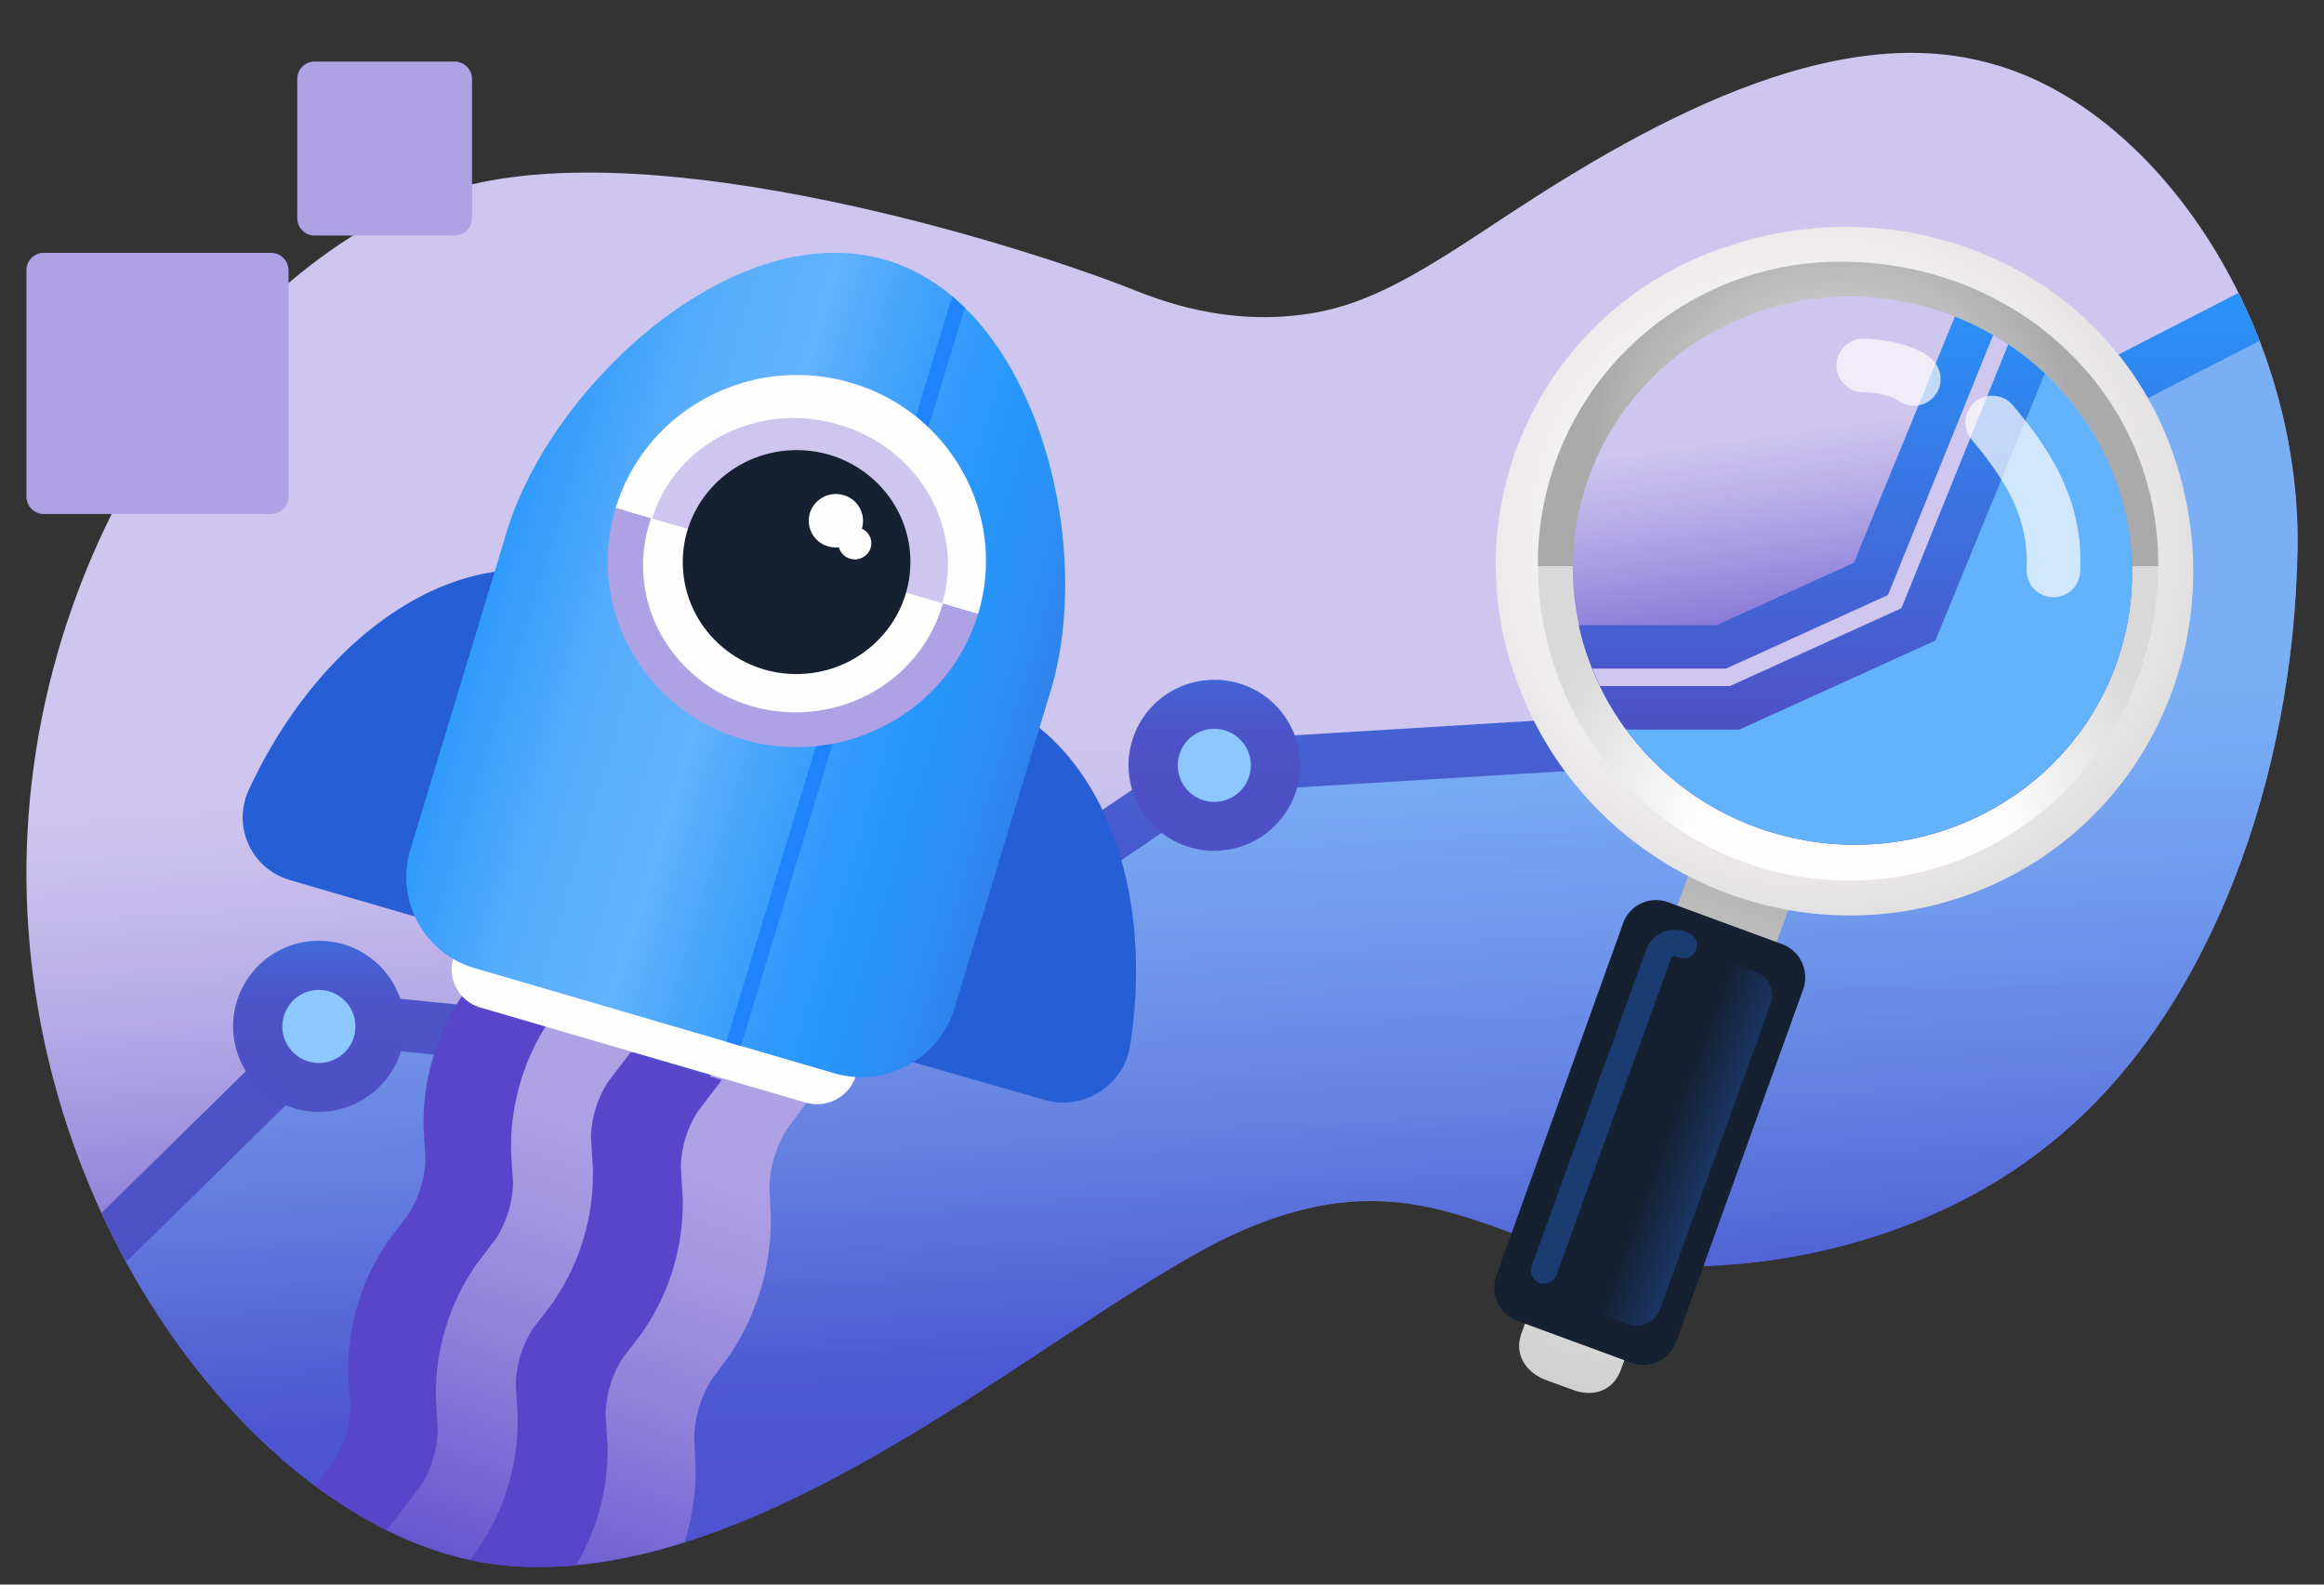 <svg xmlns="http://www.w3.org/2000/svg" baseProfile="basic" viewBox="0 0 264 180"><rect x="0" y="0" width="264" height="180" fill="#333333" stroke="none"/><linearGradient id="a" x1="125.1" x2="143.84" y1="360.34" y2="633.31" gradientTransform="translate(0 -380)" gradientUnits="userSpaceOnUse"><stop offset=".38" stop-color="#cec6ee"/><stop offset=".41" stop-color="#c7beec"/><stop offset=".47" stop-color="#b4a9e6"/><stop offset=".54" stop-color="#9487dc"/><stop offset=".61" stop-color="#6958cf"/><stop offset=".64" stop-color="#5845ca"/></linearGradient><path fill="url(#a)" d="M225.6 7.07c-19.19-5.1-42.15 9.25-56.78 18.97-7.78 5.13-13.28 8.4-19.44 9.48-10.08 1.78-18.14-1.63-21.18-2.82-13.28-5.19-53.12-17.49-75.69-11.48-24.84 6.6-51.43 41.43-49.4 82.43 1.95 39.39 29.33 71.66 53.93 74.14 29.2 2.95 61.24-26.5 81.46-36.78 20.01-9.97 29.45-.94 41.97 1.76 12.74 2.85 36.6.74 53.7-13.93 16.85-14.28 26.45-40.41 26.83-66.74.29-25.49-16.15-50.22-35.4-55.03"/><linearGradient id="b" x1="136.86" x2="136.86" y1="463.31" y2="601.64" gradientTransform="translate(0 -380)" gradientUnits="userSpaceOnUse"><stop offset="0" stop-color="#2697fc"/><stop offset=".38" stop-color="#3976e3"/><stop offset=".76" stop-color="#485bce"/><stop offset=".98" stop-color="#4e51c6"/></linearGradient><path fill="url(#b)" d="M57.04 177.8c29.2 2.94 61.24-26.51 81.46-36.79 20.01-9.97 29.45-.94 41.97 1.76 12.74 2.85 36.6.74 53.7-13.93 16.85-14.28 26.45-40.41 26.83-66.74a63.7 63.7 0 0 0-5.49-26.18l-28.25 14.07-41.93 33.69-47.38 2.88-49.61 33.61-50.11-4.94-25.5 25.05c10.53 21.17 28.03 35.87 44.31 37.51z" opacity=".5"/><linearGradient id="c" x1="-1149.26" x2="-1149.98" y1="411.79" y2="531.66" gradientTransform="matrix(-1 0 0 1 -1015.5 -380)" gradientUnits="userSpaceOnUse"><stop offset="0" stop-color="#2697fc"/><stop offset=".11" stop-color="#3184ed"/><stop offset=".29" stop-color="#3e6edc"/><stop offset=".48" stop-color="#475dd0"/><stop offset=".7" stop-color="#4c54c8"/><stop offset=".98" stop-color="#4e51c6"/></linearGradient><path fill="url(#c)" d="m39.32 118.81 49.8 4.91 49.67-33.75 47.67-2.9 42.43-34.09 27.79-14.26a66 66 0 0 0-2.4-5.44l-28.65 14.7-41.43 33.29-47.41 2.88-49.24 33.46-50.42-4.97-25.6 25.15c.87 1.9 1.81 3.76 2.8 5.57l25-24.55z"/><ellipse cx="137.88" cy="86.93" fill="#8dc7ff" rx="7.03" ry="6.93"/><linearGradient id="d" x1="-1153.35" x2="-1153.46" y1="449.73" y2="469.16" gradientTransform="matrix(-1 0 0 1 -1015.5 -380)" gradientUnits="userSpaceOnUse"><stop offset="0" stop-color="#2697fc"/><stop offset=".11" stop-color="#3184ed"/><stop offset=".29" stop-color="#3e6edc"/><stop offset=".48" stop-color="#475dd0"/><stop offset=".7" stop-color="#4c54c8"/><stop offset=".98" stop-color="#4e51c6"/></linearGradient><path fill="url(#d)" d="M137.88 96.65a9.73 9.73 0 0 1-9.68-9.79 9.73 9.73 0 0 1 9.82-9.64 9.73 9.73 0 0 1 9.68 9.71 9.78 9.78 0 0 1-9.82 9.72m0-13.86a4.15 4.15 0 1 0 .12 8.3 4.15 4.15 0 0 0-.12-8.3"/><ellipse cx="226.69" cy="50.36" fill="#8dc7ff" rx="7.03" ry="6.93"/><linearGradient id="e" x1="-1242.08" x2="-1242.2" y1="412.04" y2="431.53" gradientTransform="matrix(-1 0 0 1 -1015.5 -380)" gradientUnits="userSpaceOnUse"><stop offset="0" stop-color="#2697fc"/><stop offset=".11" stop-color="#3184ed"/><stop offset=".29" stop-color="#3e6edc"/><stop offset=".48" stop-color="#475dd0"/><stop offset=".7" stop-color="#4c54c8"/><stop offset=".98" stop-color="#4e51c6"/></linearGradient><ellipse cx="226.69" cy="50.36" fill="none" stroke="url(#e)" stroke-miterlimit="10" stroke-width="5.64" rx="7.03" ry="6.93"/><ellipse cx="36.16" cy="116.59" fill="#8dc7ff" rx="7.03" ry="6.93"/><linearGradient id="f" x1="-1051.64" x2="-1051.76" y1="480.6" y2="500.03" gradientTransform="matrix(-1 0 0 1 -1015.5 -380)" gradientUnits="userSpaceOnUse"><stop offset="0" stop-color="#2697fc"/><stop offset=".11" stop-color="#3184ed"/><stop offset=".29" stop-color="#3e6edc"/><stop offset=".48" stop-color="#475dd0"/><stop offset=".7" stop-color="#4c54c8"/><stop offset=".98" stop-color="#4e51c6"/></linearGradient><path fill="url(#f)" d="M36.16 126.3a9.73 9.73 0 0 1-9.68-9.78 9.73 9.73 0 0 1 9.83-9.65 9.73 9.73 0 0 1 9.68 9.72 9.78 9.78 0 0 1-9.83 9.71m0-13.85a4.15 4.15 0 1 0 .13 8.3 4.15 4.15 0 0 0-.13-8.3"/><linearGradient id="g" x1="62.04" x2="88.54" y1="575.63" y2="502.12" gradientTransform="translate(0 -380)" gradientUnits="userSpaceOnUse"><stop offset=".08" stop-color="#5c49cb"/><stop offset=".18" stop-color="#6a59cf"/><stop offset=".47" stop-color="#8f80db"/><stop offset=".71" stop-color="#a698e1"/><stop offset=".85" stop-color="#aea1e4"/></linearGradient><path fill="url(#g)" d="M78.85 163.21c.09-2.26.75-4.46 1.92-6.39l2.06-2.81a27.5 27.5 0 0 0 4.73-15.73l-.16-3.5c.08-2.25.74-4.45 1.92-6.38l2.5-3.44-10.8-3.3a27.74 27.74 0 0 0-4.22 14.98l.16 3.5a13.2 13.2 0 0 1-1.92 6.38l-2.06 2.82a27.5 27.5 0 0 0-4.73 15.72l.16 3.5a13.2 13.2 0 0 1-1.92 6.39l-2.13 2.92a57.6 57.6 0 0 0 13.41-2.7 27.5 27.5 0 0 0 1.24-8.46l-.16-3.5"/><linearGradient id="h" x1="43.13" x2="69.34" y1="567.28" y2="494.59" gradientTransform="translate(0 -380)" gradientUnits="userSpaceOnUse"><stop offset=".08" stop-color="#5c49cb"/><stop offset=".17" stop-color="#6957cf"/><stop offset=".47" stop-color="#8e7fda"/><stop offset=".71" stop-color="#a598e1"/><stop offset=".85" stop-color="#aea1e4"/></linearGradient><path fill="url(#h)" d="m59.8 159.76-.22-3.47c.06-2.24.72-4.42 1.92-6.3l2.11-2.77a25.66 25.66 0 0 0 4.73-15.52l-.21-3.46c.05-2.24.71-4.42 1.92-6.3l2.57-3.38-11.34-3.42a25.87 25.87 0 0 0-4.21 14.79l.21 3.47a12.33 12.33 0 0 1-1.92 6.3l-2.1 2.76a25.66 25.66 0 0 0-4.73 15.52l.21 3.47a12.34 12.34 0 0 1-1.92 6.3l-4.14 5.42a41.3 41.3 0 0 0 10.9 4.06l1.49-1.96a25.66 25.66 0 0 0 4.73-15.51"/><path fill="#5845ca" d="M68.8 160.6c.05-2.23.71-4.4 1.91-6.3l2.12-2.76a25.66 25.66 0 0 0 4.72-15.52l-.21-3.46c.05-2.24.72-4.42 1.92-6.3l2.73-3.58-10.36-3.13-2.58 3.37a12.33 12.33 0 0 0-1.92 6.3l.22 3.47a25.66 25.66 0 0 1-4.73 15.52l-2.11 2.76a12.34 12.34 0 0 0-1.92 6.3l.21 3.47a25.66 25.66 0 0 1-4.72 15.52l-.7.93c1.22.26 2.45.48 3.66.6 2.78.28 5.59.27 8.4 0 2.45-4.13 3.7-8.89 3.57-13.72l-.22-3.46zm-19.07 1.84-.21-3.47a25.66 25.66 0 0 1 4.73-15.52l2.1-2.76a12.33 12.33 0 0 0 1.93-6.3l-.22-3.47a25.87 25.87 0 0 1 4.22-14.8l-9.81-2.96a25.83 25.83 0 0 0-4.35 15l.21 3.46a12.34 12.34 0 0 1-1.92 6.3l-2.11 2.77a25.66 25.66 0 0 0-4.73 15.52l.22 3.47a12.33 12.33 0 0 1-1.92 6.3l-2.12 2.77a54 54 0 0 0 8.19 5.06l3.87-5.07a12.34 12.34 0 0 0 1.92-6.3"/><path fill="#aea1e4" d="M30.79 58.39H4.99C3.89 58.39 3 57.5 3 56.4V30.7c0-1.1.89-1.98 1.99-1.98h25.8c1.1 0 1.99.89 1.99 1.98v25.7c0 1.1-.9 1.98-1.99 1.98zm20.84-31.63H35.75c-1.1 0-1.98-.89-1.98-1.98V8.96c0-1.09.89-1.97 1.98-1.97h15.88c1.1 0 1.99.88 1.99 1.97v15.82c0 1.09-.89 1.98-1.99 1.98"/><radialGradient id="i" cx="163.22" cy="91.28" r="47.62" gradientTransform="matrix(.423 .901 -.9 .417 197.12 -46.87)" gradientUnits="userSpaceOnUse"><stop offset=".17" stop-color="#dad9d9"/><stop offset=".26" stop-color="#dad9d9"/><stop offset=".5" stop-color="#cecdcd"/><stop offset=".95" stop-color="#aeaeae"/><stop offset="1" stop-color="#aaa"/></radialGradient><path fill="url(#i)" d="m172.82 151.5 19.26-52.86 11.3 4.1-19.26 52.87c-.85 2.38-3.12 3.13-5.4 2.29l-3.09-1.13c-2.27-.83-3.66-2.9-2.81-5.27"/><path fill="#152031" d="m172.33 150.03 13.01 4.78a3.97 3.97 0 0 0 5.09-2.44l14.39-39.94a4.03 4.03 0 0 0-2.35-5.17l-13-4.78a3.97 3.97 0 0 0-5.1 2.43L170 144.86a4.03 4.03 0 0 0 2.34 5.17z"/><linearGradient id="j" x1="167.55" x2="156.74" y1="74.85" y2="85.41" gradientTransform="rotate(65 138.21 131.28)" gradientUnits="userSpaceOnUse"><stop offset=".2" stop-color="#1c4586"/><stop offset=".9" stop-color="#152031"/></linearGradient><path fill="url(#j)" d="m199.38 110.34-2.87-1.07-14.52 40.09 2.9 1.06a2.9 2.9 0 0 0 3.72-1.8l12.5-34.5a2.96 2.96 0 0 0-1.73-3.78"/><path fill="none" stroke="#2470e9" stroke-linecap="round" stroke-linejoin="round" stroke-width="3" d="m191.26 107.36-.31-.12a1.98 1.98 0 0 0-2.55 1.18l-13 35.9" opacity=".35"/><radialGradient id="k" cx="131.46" cy="570.31" r="49.35" gradientTransform="matrix(.94 -.34 .342 .934 -113.17 -426.55)" gradientUnits="userSpaceOnUse"><stop offset=".38" stop-color="#fffdfd"/><stop offset=".8" stop-color="#e7e5e5"/><stop offset="1" stop-color="#dad9d9"/></radialGradient><path fill="url(#k)" d="M195.92 28.1a37.97 37.97 0 0 0-23.5 49.6c7.64 20.58 30.47 31.31 50.99 24 20.52-7.32 30.73-29.85 23.33-50.5-7.32-20.41-29.98-30.27-50.82-23.1"/><radialGradient id="l" cx="210.31" cy="472.49" r="51.77" gradientTransform="matrix(1.005 0 0 1.008 -1.19 -380.21)" gradientUnits="userSpaceOnUse"><stop offset=".34" stop-color="#fffdfd"/><stop offset=".39" stop-color="#f9f8f8"/><stop offset=".71" stop-color="#dad9d9"/></radialGradient><path fill="url(#l)" d="M174.7 64.32c.1 19.8 15.82 35.63 35.24 35.71s35.1-15.9 35.23-35.7h-70.46z"/><radialGradient id="m" cx="210.63" cy="430.5" r="28" gradientTransform="matrix(.994 0 0 .996 -.82 -377.03)" gradientUnits="userSpaceOnUse"><stop offset=".26" stop-color="#dad9d9"/><stop offset=".5" stop-color="#cecdcd"/><stop offset=".95" stop-color="#aeaeae"/><stop offset="1" stop-color="#aaa"/></radialGradient><path fill="url(#m)" d="M245.17 64.32c.14-19.32-15.73-34.28-35.37-34.58a34.3 34.3 0 0 0-35.1 34.58h70.47"/><linearGradient id="n" x1="206.1" x2="214.78" y1="413.94" y2="475.71" gradientTransform="translate(0 -380)" gradientUnits="userSpaceOnUse"><stop offset=".23" stop-color="#cec6ee"/><stop offset=".36" stop-color="#b7ace7"/><stop offset=".63" stop-color="#7b6bd5"/><stop offset=".78" stop-color="#5845ca"/></linearGradient><path fill="url(#n)" d="M179.6 57.13c4.18-16.66 21.39-26.72 38.42-22.47s27.45 21.2 23.26 37.86-21.4 26.72-38.43 22.47-27.44-21.2-23.26-37.86z"/><path fill="#62b2fc" d="M196.26 76.95h-14.97a31.9 31.9 0 0 0 21.56 18.04c17.03 4.25 34.24-5.81 38.43-22.47 3.35-13.32-2.64-26.82-13.88-33.87l-12.17 29.7-18.97 8.6"/><linearGradient id="o" x1="205.82" x2="205.82" y1="410.42" y2="462.88" gradientTransform="translate(0 -380)" gradientUnits="userSpaceOnUse"><stop offset="0" stop-color="#2697fc"/><stop offset=".76" stop-color="#4561d3"/><stop offset=".98" stop-color="#4e51c6"/></linearGradient><path fill="url(#o)" d="m219.85 72.77 12.44-30.35a32 32 0 0 0-10.22-6.46L210.6 63.93l-15.62 7.09h-15.63c.93 4.29 2.78 8.33 5.37 11.86h12.85l22.27-10.11z"/><path fill="#cfc7ef" d="m196.5 77.94 19.5-8.85 12.13-29.98c-.55-.37-1.13-.72-1.71-1.05L214.46 67.6l-18.39 8.35h-15.19c.27.67.56 1.33.87 1.98h14.75z"/><path fill="#fffefe" d="M233.27 67.83h-.15a3.04 3.04 0 0 1-2.9-3.18c.27-5.72-2.3-10.02-6.24-14.7a3.03 3.03 0 0 1 .38-4.29 3.06 3.06 0 0 1 4.3.38c4.2 5 8.04 10.76 7.65 18.9a3.05 3.05 0 0 1-3.04 2.9zm-15.89-21.74c-.74 0-1.48-.27-2.06-.8a9.8 9.8 0 0 0-3.58-.74h-.05a3.04 3.04 0 0 1-.05-6.08c1.1-.01 5.8.34 7.9 2.43a3.03 3.03 0 0 1-2.16 5.19m-2.15-.89" opacity=".7"/><path fill="#fffefe" d="m91.5 125.24-36.9-10.78a4.52 4.52 0 0 1-3.1-5.64 4.63 4.63 0 0 1 5.74-3.05l36.89 10.78a4.52 4.52 0 0 1 3.1 5.64 4.63 4.63 0 0 1-5.74 3.05z"/><path fill="#265ed6" d="M110.7 78.84c13.61 3.9 20.7 20.98 17.65 40.1a7.7 7.7 0 0 1-9.8 5.97l-20.26-5.81 12.42-40.26zm-45.63-13.3C51.7 61.62 36.36 72.17 28.23 89.8a7.4 7.4 0 0 0 4.74 10.18l19.9 5.81 12.2-40.26z"/><linearGradient id="p" x1="16.94" x2="138.6" y1="431.25" y2="468.58" gradientTransform="translate(0 -380)" gradientUnits="userSpaceOnUse"><stop offset=".16" stop-color="#4e51c5"/><stop offset=".19" stop-color="#4167d7"/><stop offset=".23" stop-color="#3281eb"/><stop offset=".27" stop-color="#2991f7"/><stop offset=".3" stop-color="#2696fb"/><stop offset=".44" stop-color="#57adfc"/><stop offset=".54" stop-color="#62b2fc"/><stop offset=".6" stop-color="#49a6fc"/><stop offset=".68" stop-color="#309afb"/><stop offset=".73" stop-color="#2696fb"/><stop offset=".78" stop-color="#2a90f6"/><stop offset=".85" stop-color="#347ee8"/><stop offset=".93" stop-color="#4560d1"/><stop offset=".97" stop-color="#4e51c5"/></linearGradient><path fill="url(#p)" d="M100.56 29.52c-17.06-4.99-37.92 14.12-43 30.9L46.6 96.57A10.78 10.78 0 0 0 54 110l40.72 11.9a11.04 11.04 0 0 0 13.68-7.29l10.95-36.13c5.09-16.8-1.73-43.98-18.8-48.97z"/><path fill="#1e83fd" d="M109.6 34.95c-.47-.45-.94-.88-1.43-1.29l-25.66 84.68 1.66.49 25.42-83.88z"/><path fill="#fffefe" d="M69.94 57.72A21.1 21.1 0 0 1 80.3 45.16a21.66 21.66 0 0 1 16.35-1.68 21.24 21.24 0 0 1 12.75 10.19 20.67 20.67 0 0 1 1.7 16.08"/><path fill="#aea1e4" d="M111.1 69.75a21.1 21.1 0 0 1-10.36 12.55 21.66 21.66 0 0 1-16.36 1.68A21.24 21.24 0 0 1 71.63 73.8a20.67 20.67 0 0 1-1.7-16.08"/><ellipse cx="90.37" cy="64.22" fill="#fffefe" rx="16.7" ry="17.32" transform="rotate(-89.81 90.37 64.22)"/><path fill="#cec6ee" d="M107.03 68.52c2.59-8.55-2.68-17.64-11.77-20.3-9.1-2.66-18.57 2.13-21.16 10.68"/><ellipse cx="90.49" cy="63.85" fill="#152031" rx="12.93" ry="12.72" transform="rotate(-1.78 90.49 63.84)"/><path fill="#fffefe" d="m97.9 60.06.01-.03a3.03 3.03 0 0 0-2.06-3.78A3.1 3.1 0 0 0 92 58.28a3.03 3.03 0 0 0 2.06 3.78c.4.12.82.16 1.23.11a1.89 1.89 0 0 0 3.61.08 1.83 1.83 0 0 0-1-2.2z"/></svg>